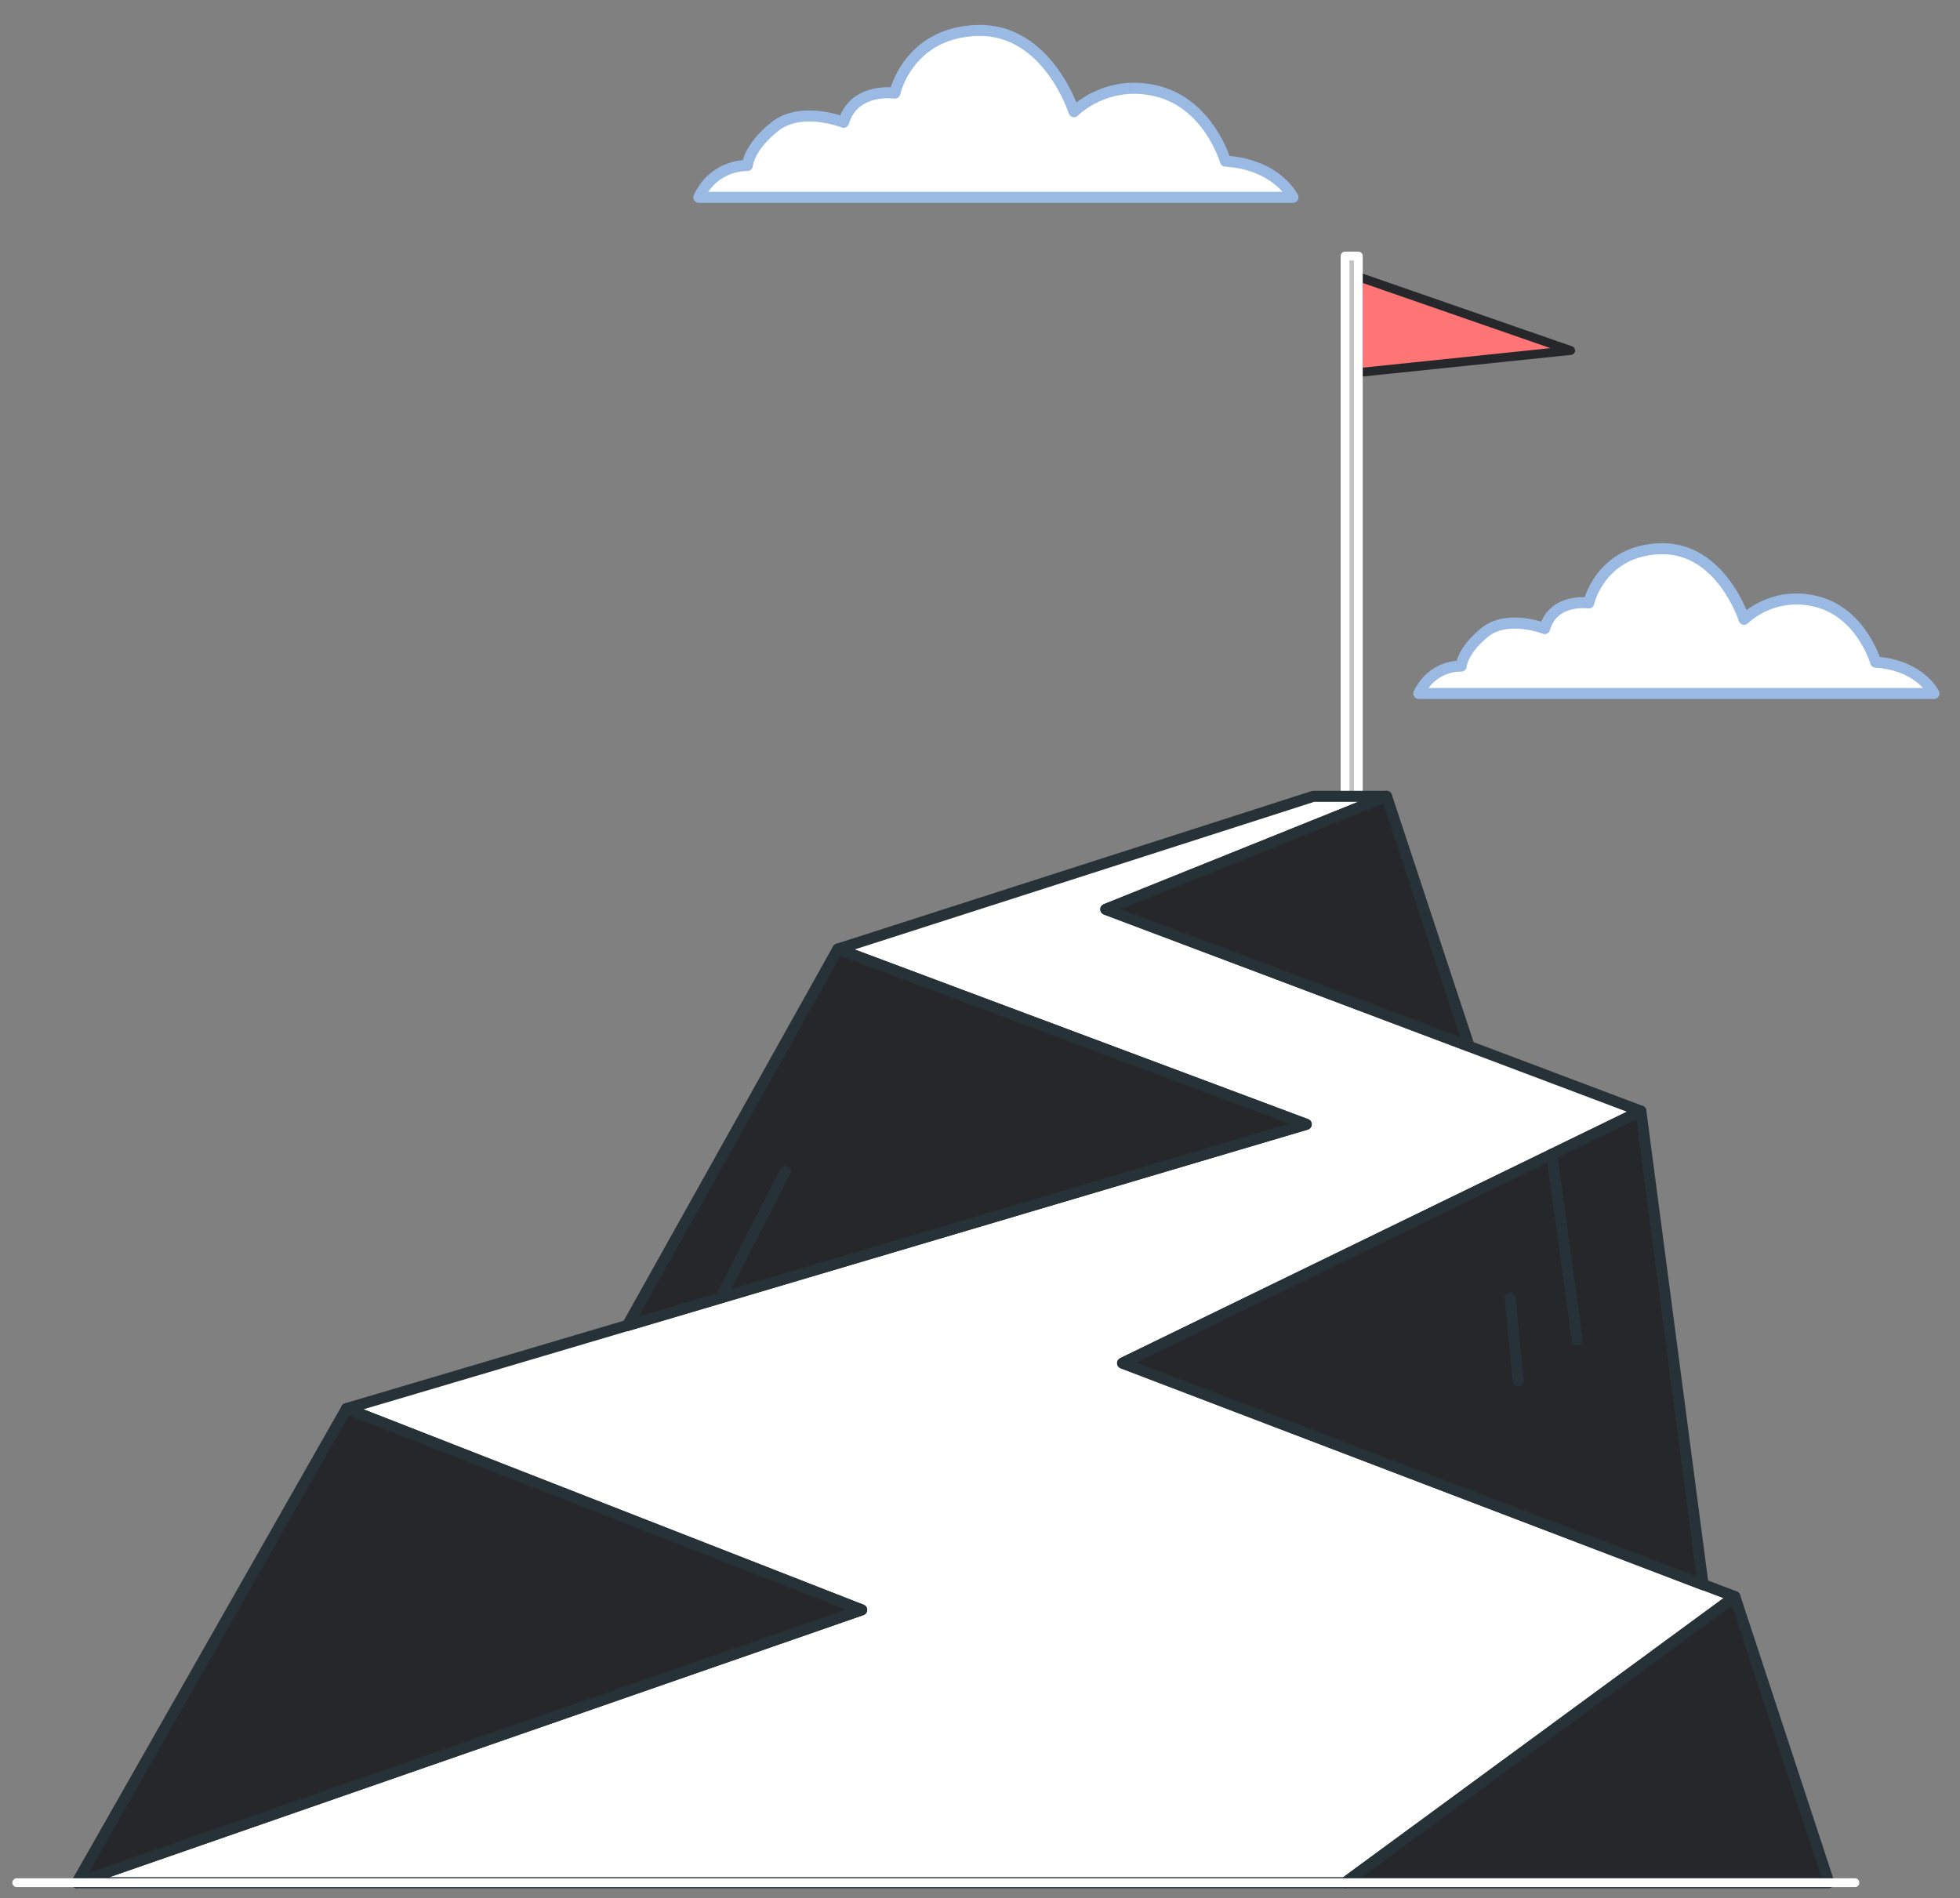 <svg xmlns="http://www.w3.org/2000/svg" viewBox="0 0 444 430" width="444" height="430"><rect x="0" y="0" width="444" height="430" fill="#808080" stroke="none"/><title>209078689_10966530</title><style> .s0 { fill: #ff7575;stroke: #25272a;paint-order:stroke fill markers;stroke-linecap: round;stroke-linejoin: round;stroke-width: 2 } .s1 { fill: #c2c2c2;stroke: #ffffff;paint-order:stroke fill markers;stroke-linecap: round;stroke-linejoin: round;stroke-width: 2 } .s2 { fill: #ffffff;stroke: #9abae3;stroke-linecap: round;stroke-linejoin: round;stroke-width: 2.5 } .s3 { fill: #ffffff;stroke: #263238;stroke-linecap: round;stroke-linejoin: round;stroke-width: 2.5 } .s4 { fill: #25272a;stroke: #263238;stroke-linecap: round;stroke-linejoin: round;stroke-width: 2.5 } .s5 { fill: none;stroke: #263238;stroke-linecap: round;stroke-linejoin: round;stroke-width: 2.5 } .s6 { fill: #fdfdfd;stroke: #ffffff;paint-order:stroke fill markers;stroke-linecap: round;stroke-linejoin: round;stroke-width: 2 } </style><g id="Goal"><g><path fill-rule="evenodd" class="s0" d="m307.7 62.7v21.7l48.1-5z"></path><path fill-rule="evenodd" class="s1" d="m304.7 58h3v122.4h-3z"></path></g></g><g id="Clouds"><g><path class="s2" d="m158.3 44.7h134.6c0 0-3.5-7.4-15.3-8.2 0 0-3.7-12.8-15.3-15.8-11.6-3-19 4.6-19 4.6 0 0-6-18.8-21.8-18.4-15.8 0.4-18.8 14.2-18.8 14.2 0 0-9.2-1.4-11.6 6.6 0 0-9.6-3.8-15.6 1-6 4.8-6.2 8.8-6.2 8.8 0 0-7.4-0.4-11 7.2z"></path><path class="s2" d="m321.4 157.1h116.7c0 0-3.1-6.4-13.2-7.1 0 0-3.2-11.1-13.3-13.7-10.1-2.6-16.5 4-16.5 4 0 0-5.2-16.3-18.9-16-13.7 0.4-16.3 12.3-16.3 12.3 0 0-8-1.2-10 5.8 0 0-8.3-3.3-13.5 0.8-5.2 4.2-5.4 7.7-5.4 7.7 0 0-6.4-0.4-9.6 6.2z"></path></g></g><g id="Mountain"><g><path fill-rule="evenodd" class="s3" d="m17.4 426.5l177.8-61.8-116.7-45.6 217.4-64.4-106.1-39.7 107.7-34.6h16.6l-63.6 25.6 121.2 45.7-117.4 57.1 138.7 52.9-88.3 64.8h-287.3"></path><path fill-rule="evenodd" class="s4" d="m314.1 180.4l18.7 56.6-82.3-31z"></path><path fill-rule="evenodd" class="s4" d="m371.7 251.7l14.1 107.3-131.5-50.2z"></path><path fill-rule="evenodd" class="s4" d="m189.8 215l-47.7 85.3 153.8-45.6z"></path><path fill-rule="evenodd" class="s4" d="m78.5 319.1l-61.1 107.4 177.8-61.8z"></path><path fill-rule="evenodd" class="s4" d="m393 361.7l-88.3 64.8h109.6z"></path><path fill-rule="evenodd" class="s5" d="m351.5 261.5l5.8 42"></path><path fill-rule="evenodd" class="s5" d="m342.1 294l1.8 18.8"></path><path fill-rule="evenodd" class="s5" d="m177.9 265.4l-14.7 28.6"></path></g></g><g id="Floor"><path fill-rule="evenodd" class="s6" d="m3.8 426.5h416.4"></path></g></svg>